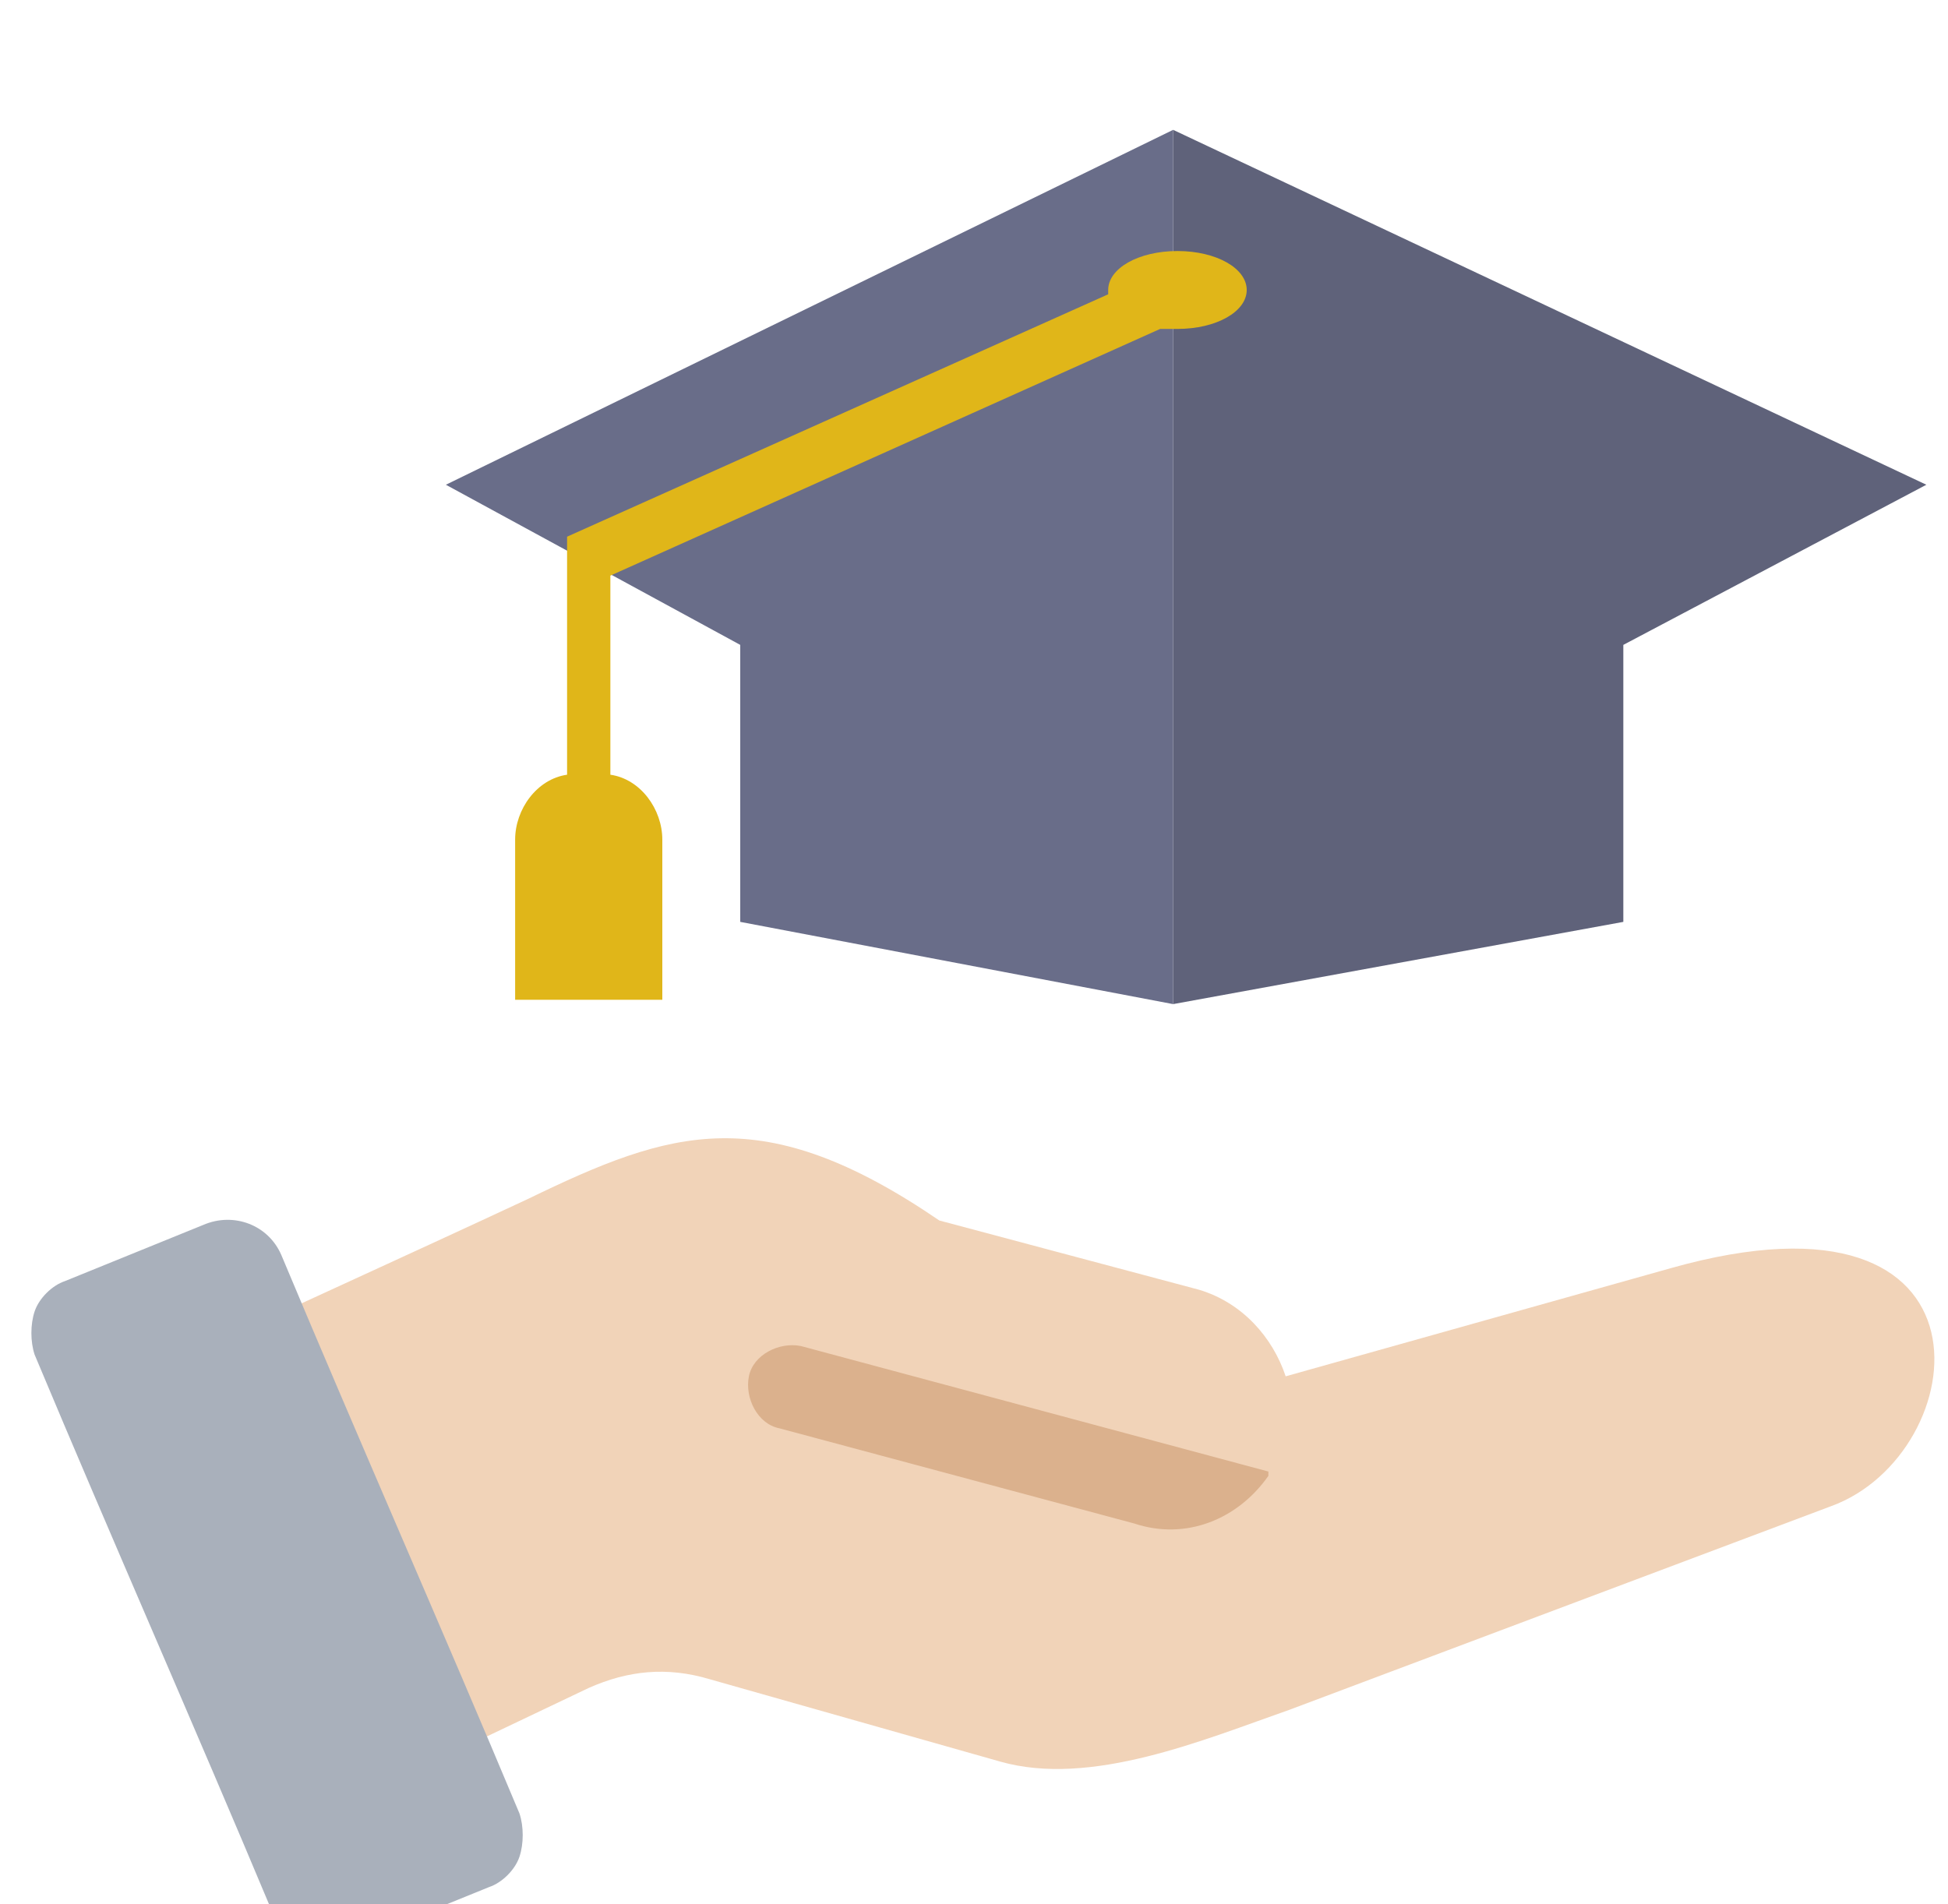 <?xml version="1.0" encoding="UTF-8"?>
<svg id="_レイヤー_1" data-name="レイヤー 1" xmlns="http://www.w3.org/2000/svg" version="1.1" viewBox="0 0 45 44">
  <defs>
    <style>
      .cls-1 {
        fill: #dbb18d;
      }

      .cls-1, .cls-2, .cls-3, .cls-4, .cls-5, .cls-6 {
        stroke-width: 0px;
      }

      .cls-1, .cls-4, .cls-5 {
        fill-rule: evenodd;
      }

      .cls-2 {
        fill: #e0b619;
      }

      .cls-3 {
        fill: #696d89;
      }

      .cls-4 {
        fill: #a9b0bb;
      }

      .cls-5 {
        fill: #f1d3b8;
      }

      .cls-6 {
        fill: #5f627a;
      }
    </style>
  </defs>
  <path class="cls-5" d="M29.7,31.8l8.9-2.5c7.8-2.2,7,4.3,3.7,5.5l-12.5,4.7c-2,.7-4.6,1.8-6.7,1.2l-6.7-1.9c-1-.3-1.9-.2-2.8.2l-6.3,3-4.2-10.1c3-1.4,6.1-2.8,9.1-4.2,3.3-1.6,5.4-2.3,9.5.5l6,1.6c1,.3,1.7,1.1,2,2Z"/>
  <path class="cls-1" d="M29.3,34.1c-.7,1-1.9,1.5-3.1,1.1l-8.2-2.2c-.5-.1-.8-.7-.7-1.2.1-.5.7-.8,1.2-.7l10.8,2.9Z"/>
  <path class="cls-4" d="M11.3,43.6l-3.2,1.3c-.7.3-1.5,0-1.8-.7-1.8-4.3-3.7-8.6-5.5-12.9-.1-.3-.1-.7,0-1,.1-.3.4-.6.7-.7l3.2-1.3c.7-.3,1.5,0,1.8.7,1.8,4.3,3.7,8.6,5.5,12.9.1.3.1.7,0,1-.1.3-.4.6-.7.7Z"/>
  <path class="cls-3" d="M27.1,3v20.2l-10-1.9v-6.4l-6.8-3.7L27.1,3Z"/>
  <path class="cls-6" d="M27.1,3v20.2l10.4-1.9v-6.4l7-3.7L27.1,3Z"/>
  <path class="cls-2" d="M27.2,5.8c-.9,0-1.6.4-1.6.9s0,0,0,.1l-12.5,5.6v5.5c-.7.1-1.2.8-1.2,1.5v3.7h3.4v-3.7c0-.7-.5-1.4-1.2-1.5v-4.6l12.7-5.7c.1,0,.2,0,.4,0,.9,0,1.6-.4,1.6-.9s-.7-.9-1.6-.9h0Z"/>
</svg>